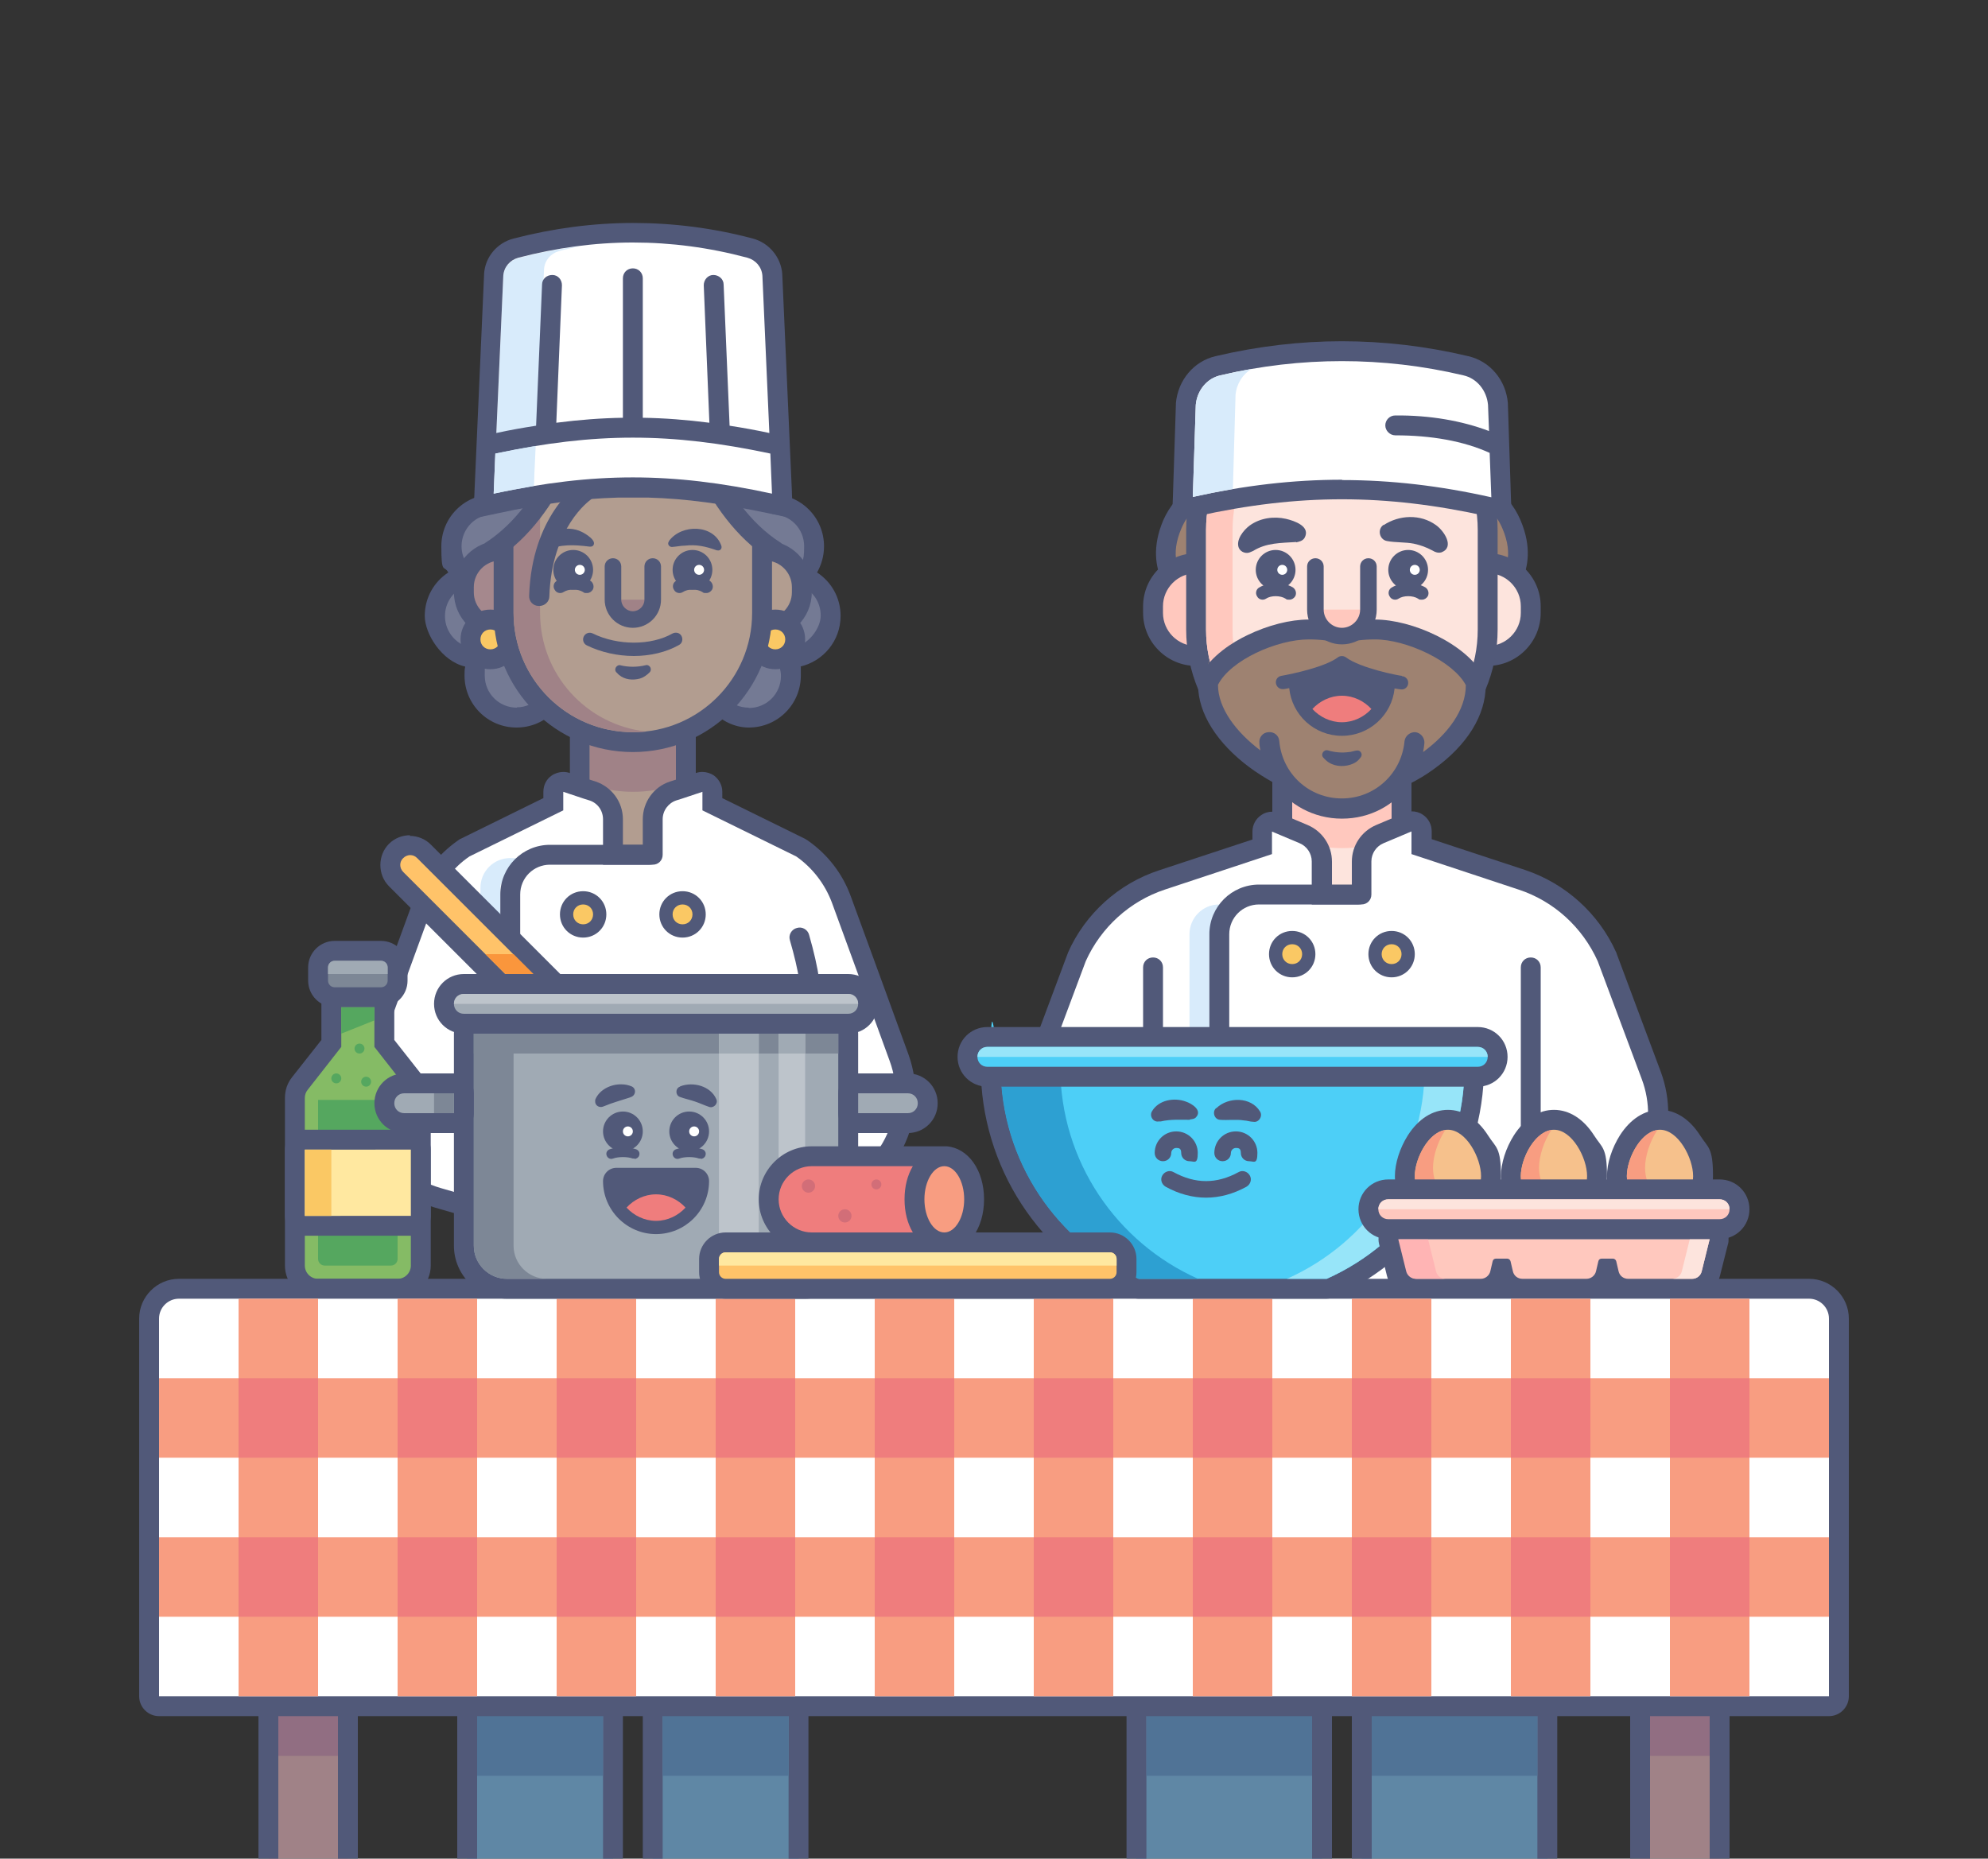 <svg xmlns="http://www.w3.org/2000/svg" viewBox="0 0 600 561"><rect x="0" y="0" width="600" height="561" fill="#333333" stroke="none"/><defs><style>.cls-2{fill:#a0aab4}.cls-4{fill:#f89d81}.cls-5{fill:#b29d90}.cls-6{fill:#f6c18c}.cls-8{fill:#5f87a5}.cls-9{fill:#507396}.cls-10{fill:#d8ebfb}.cls-11{fill:#bdc4cb}.cls-12{fill:#a08287}.cls-14{fill:#747a94}.cls-15{fill:#4dcff7}.cls-16{fill:#fff}.cls-17{fill:#515979}.cls-19{fill:#ffe8a0}.cls-20{fill:#55a75f}.cls-21{fill:#d26e78}.cls-22{fill:#ffc8be}.cls-23{fill:#ef7d7d}.cls-24{fill:#916e82}.cls-25{fill:#fac864}.cls-26{fill:#fde4dd}.cls-27{fill:#ffc369}.cls-28{fill:#97e5f9}.cls-30{fill:#9e8271}.cls-31{fill:#7d8796}</style></defs><g id="Layer_1"><g id="Layer_1-2" data-name="Layer_1"><path d="M156 191.2h-.5c.8-1.6 1.2-3.4 1.2-5.3 0-3.5-1.4-6.7-3.7-9 5.1-1.7 8.7-6.4 8.7-12s-5.7-12.7-12.7-12.7-12.7 5.7-12.7 12.7 1.4 6.7 3.7 9c-5.1 1.7-8.7 6.4-8.7 12s5.7 12.7 12.7 12.7h.5c-.8 1.6-1.2 3.4-1.2 5.3 0 7 5.7 12.7 12.7 12.7s12.7-5.7 12.7-12.7-5.7-12.7-12.7-12.7" class="cls-14"/><path d="M159.4 188.6c.2-.9.2-1.8.2-2.7 0-2.9-.8-5.5-2.1-7.9 4.3-2.8 7.1-7.6 7.1-13.1 0-8.7-7-15.7-15.7-15.7s-15.7 7-15.7 15.7.8 5.5 2.1 7.9c-4.3 2.8-7.1 7.6-7.1 13.1s5.2 13.7 12.2 15.3c-.2.9-.2 1.8-.2 2.7 0 8.7 7 15.7 15.7 15.7s15.7-7 15.7-15.7-5.2-13.7-12.2-15.3m-20.1-23.7c0-5.4 4.3-9.7 9.7-9.7s9.7 4.3 9.7 9.7-2.1 6.9-5.2 8.6c-1.4.7-2.9 1.1-4.5 1.1-3.3 0-6.2-1.6-7.9-4.1-1.1-1.6-1.8-3.5-1.8-5.6m-5 21c0-3.7 2.1-6.9 5.2-8.6 1.4-.7 2.9-1.1 4.5-1.1 3.3 0 6.2 1.6 7.9 4.1 1.1 1.6 1.8 3.5 1.8 5.6s-.1 1.7-.4 2.6c-1.1 4.1-4.9 7.1-9.3 7.1h-1.2c-4.8-.6-8.5-4.7-8.5-9.6Zm21.7 27.7c-5.4 0-9.7-4.3-9.7-9.7s.1-1.7.4-2.6c1.1-4.1 4.9-7.1 9.3-7.1h1.2c4.8.6 8.5 4.7 8.5 9.6s-4.3 9.7-9.7 9.7Z" class="cls-17"/><path d="M151 189.8c-6.1 0-11-4.9-11-11v-1.6c0-6.1 4.9-11 11-11s3 1.3 3 3v17.6c0 1.7-1.3 3-3 3" style="fill:#a5888d"/><path d="M151 169.2v17.6c-4.4 0-8-3.6-8-8v-1.6c0-4.4 3.6-8 8-8m0-6c-7.7 0-14 6.3-14 14v1.6c0 7.7 6.3 14 14 14s6-2.7 6-6v-17.6c0-1.6-.6-3.1-1.8-4.2s-2.7-1.8-4.2-1.8" class="cls-17"/><circle cx="148" cy="193" r="6" class="cls-25"/><path d="M148 190c1.7 0 3 1.3 3 3s-1.3 3-3 3-3-1.3-3-3 1.3-3 3-3m0-6c-5 0-9 4-9 9s4 9 9 9 9-4 9-9-4-9-9-9" class="cls-17"/><path d="M250.7 185.9c0-5.6-3.7-10.4-8.7-12 2.3-2.3 3.7-5.5 3.7-9 0-7-5.7-12.7-12.7-12.7s-12.7 5.7-12.7 12.7 3.7 10.4 8.7 12c-2.3 2.3-3.7 5.5-3.7 9s.4 3.7 1.2 5.3h-.5c-7 0-12.7 5.7-12.7 12.7s5.7 12.7 12.7 12.7 12.7-5.7 12.7-12.7-.4-3.7-1.2-5.3h.5c7 0 12.7-5.7 12.7-12.7" class="cls-14"/><path d="M253.7 185.9c0-5.5-2.8-10.3-7.1-13.1 1.3-2.3 2.1-5 2.1-7.9 0-8.7-7-15.7-15.7-15.7s-15.7 7-15.7 15.7 2.8 10.3 7.1 13.1c-1.3 2.3-2.1 5-2.1 7.9s0 1.8.2 2.7c-7 1.6-12.2 7.8-12.2 15.3s7 15.7 15.7 15.7 15.7-7 15.7-15.7 0-1.8-.2-2.7c7-1.6 12.2-7.8 12.2-15.3m-30.4-21c0-5.4 4.3-9.7 9.7-9.7s9.7 4.3 9.7 9.7-.7 4-1.8 5.6c-1.8 2.5-4.6 4.1-7.9 4.1s-3.2-.4-4.5-1.1c-3.1-1.6-5.2-4.8-5.2-8.6m2.7 48.7c-5.4 0-9.7-4.3-9.7-9.7s3.7-9 8.5-9.6h1.2c4.5 0 8.2 3 9.3 7.1.2.8.4 1.7.4 2.6 0 5.4-4.3 9.7-9.7 9.7Zm13.2-18.1H238c-4.5 0-8.2-3-9.3-7.1-.2-.8-.4-1.7-.4-2.6 0-2.1.7-4 1.8-5.6 1.8-2.5 4.6-4.1 7.9-4.1s3.2.4 4.5 1.1c3.1 1.6 5.2 4.8 5.2 8.6s-3.7 9-8.5 9.6Z" class="cls-17"/><path d="M231 189.8c-1.7 0-3-1.3-3-3v-17.6c0-1.7 1.3-3 3-3 6.1 0 11 4.9 11 11v1.6c0 6.1-4.9 11-11 11" class="cls-5"/><path d="M231 169.2c4.4 0 8 3.6 8 8v1.6c0 4.4-3.6 8-8 8zm0-6c-3.3 0-6 2.7-6 6v17.6c0 1.6.6 3.1 1.8 4.2s2.7 1.8 4.2 1.8c7.7 0 14-6.3 14-14v-1.6c0-7.7-6.3-14-14-14" class="cls-17"/><circle cx="234" cy="193" r="6" class="cls-25"/><path d="M234 190c1.7 0 3 1.3 3 3s-1.3 3-3 3-3-1.3-3-3 1.3-3 3-3m0-6c-5 0-9 4-9 9s4 9 9 9 9-4 9-9-4-9-9-9" class="cls-17"/><path d="M191 277c-.8 0-1.6-.3-2.2-.9-1.4-1.5-13.8-14.9-13.8-24.1v-45c0-1.7 1.3-3 3-3h26c1.7 0 3 1.3 3 3v45c0 9.2-12.4 22.6-13.8 24.1-.6.6-1.4.9-2.2.9" class="cls-5"/><path d="M204 207v45c0 8.3-13 22-13 22s-13-13.7-13-22v-45zm0-6h-26c-3.3 0-6 2.7-6 6v45c0 4.8 2.5 10.6 7.6 17.6 3.4 4.7 6.9 8.3 7 8.5 1.1 1.2 2.7 1.9 4.4 1.9s3.2-.7 4.4-1.9c.1-.2 3.6-3.8 7-8.5 5.1-7.1 7.6-12.8 7.6-17.6v-45c0-3.3-2.7-6-6-6" class="cls-17"/><path d="M178 207v29.9c4.1 1.3 8.5 2.1 13 2.1s8.9-.7 13-2.1V207z" class="cls-12"/><path d="M210.1 134h-38.2s-9.6 21.1-19.9 29.5V185c0 21.5 17.5 39 39 39s39-17.5 39-39v-21.5c-10.3-8.4-19.9-29.5-19.9-29.5" class="cls-5"/><path d="M191 378.4c-.3 0-.6 0-.8-.1l-58-16.8c-8.7-2.5-15.8-8.4-19.9-16.5s-4.7-17.3-1.5-25.8l17.4-47.7c2.3-6.3 6.4-11.6 11.9-15.5.1 0 .3-.2.4-.2l26.6-13.1V239c0-1 .5-1.9 1.2-2.4q.75-.6 1.8-.6c1.05 0 .6 0 .9.2l7.9 2.6c3.7 1.2 6.2 4.7 6.2 8.5V258h12v-10.7c0-3.9 2.5-7.3 6.2-8.5l7.9-2.6c.3-.1.6-.2.9-.2q.9 0 1.8.6c.8.6 1.2 1.5 1.2 2.4v3.7l26.6 13.1c.1 0 .3.1.4.2 5.5 3.8 9.6 9.2 11.9 15.5l17.4 47.7c3.1 8.5 2.6 17.7-1.5 25.8s-11.2 14-19.9 16.5l-58 16.8c-.3 0-.6.1-.8.1Z" class="cls-16"/><path d="M212 239v5.6l28.3 13.9c5 3.5 8.7 8.4 10.8 14l9.9 27.1 7.5 20.6c5.9 16-3.1 33.7-19.5 38.4l-58 16.8-58-16.8c-16.4-4.7-25.3-22.4-19.5-38.4l7.5-20.6 9.9-27.1c2.1-5.7 5.8-10.6 10.8-14l28.3-13.9V239l6.3 2.1 1.6.5c2.5.8 4.1 3.1 4.1 5.7V261h15c1.7 0 3-1.3 3-3v-10.7c0-2.6 1.7-4.9 4.1-5.7l1.6-.5zm0-6c-.6 0-1.3.1-1.9.3l-6.3 2.1-1.6.5c-4.9 1.6-8.2 6.2-8.2 11.4v7.7h-6v-7.7c0-5.2-3.3-9.7-8.2-11.4l-1.6-.5-6.3-2.1c-.6-.2-1.3-.3-1.9-.3-1.2 0-2.5.4-3.5 1.1-1.6 1.1-2.5 2.9-2.5 4.9v1.9l-25 12.3c-.3.1-.5.3-.8.5-6 4.2-10.5 10-13 16.9l-9.9 27.1-7.5 20.6c-3.4 9.2-2.7 19.5 1.7 28.2s12.4 15.3 21.8 18l58 16.8c.5.2 1.1.2 1.7.2s1.1 0 1.7-.2l58-16.8c9.4-2.7 17.3-9.3 21.8-18 4.4-8.7 5-19 1.7-28.2l-7.5-20.6-9.9-27.1c-2.5-6.9-7-12.7-13-16.9-.3-.2-.5-.3-.8-.5l-25-12.3V239c0-1.9-.9-3.7-2.5-4.9-1-.7-2.3-1.1-3.5-1.1M227 185c0 19.9-16.1 36-36 36s-36-16.1-36-36v-24.2c-1.8 1.8-3.8 3.4-6 4.9V185c0 23.2 18.8 42 42 42s42-18.8 42-42v-19.3c-2.2-1.5-4.2-3.1-6-4.9z" class="cls-17"/><path d="M163 185v-28c0-18.5 14-33.8 32-35.8-1.3-.1-2.6-.2-4-.2-19.9 0-36 16.1-36 36v28c0 19.9 16.1 36 36 36 1.4 0 2.7 0 4-.2-18-2-32-17.2-32-35.8" class="cls-12"/><path d="m234 166.4 2.6-3.3c-4.3-13.1-14-23.7-26.5-29.1 3.7 9.7 11.1 24.3 23.9 32.4M171.9 134c-12.5 5.4-22.2 16-26.5 29.1l2.6 3.3c12.8-8.1 20.2-22.8 23.9-32.4" class="cls-14"/><path d="M148 166.4c20.2-12.8 27-41.9 27-41.9" class="cls-14"/><path d="M148 169.4c-1 0-2-.5-2.5-1.4-.9-1.4-.5-3.3.9-4.1 18.9-12 25.6-39.8 25.7-40.1.4-1.6 2-2.6 3.6-2.2s2.6 2 2.2 3.6c-.3 1.2-7.3 30.4-28.3 43.8-.5.3-1.1.5-1.6.5Z" class="cls-17"/><path d="M191 187c3.3 0 6-2.7 6-6h-12c0 3.3 2.7 6 6 6" class="cls-12"/><path d="M191 189.5c-4.7 0-8.5-3.8-8.5-8.5v-10c0-1.4 1.1-2.5 2.5-2.5s2.5 1.1 2.5 2.5v10c0 1.9 1.6 3.5 3.5 3.5s3.5-1.6 3.5-3.5v-10c0-1.4 1.1-2.5 2.5-2.5s2.5 1.1 2.5 2.5v10c0 4.7-3.8 8.5-8.5 8.5M191.3 198c-4.9 0-9.9-1.1-14.2-3.2-1-.5-1.4-1.7-.9-2.7s1.7-1.4 2.7-.9c7.5 3.7 17.6 3.7 24.1 0 1-.5 2.2-.2 2.7.8s.2 2.2-.8 2.7c-3.9 2.2-8.7 3.3-13.6 3.3M187.2 200.8c2.5.6 5.1.6 7.6 0 1.3-.4 2.2 1.3 1.2 2.2-.8.8-1.8 1.5-2.8 1.8-2.2.6-4.6.4-6.4-1.1l-.7-.7c-1-.9 0-2.5 1.2-2.2ZM201.9 163.3c3.8-5.2 13.5-5.1 15.8 1.4.2.6 0 1.2-.6 1.4-.3.1-.6 0-.8 0-3.4-1.2-6.1-1.8-9.6-1.4-1.2 0-2.5.3-3.9.4-.9 0-1.5-1-.9-1.7ZM178 165c-4.8-.6-8.7-.8-13.3 1.1-.9.4-1.8-.5-1.5-1.4 1.7-4.8 8-6.3 12.3-4.2 1.1.5 5 2.8 3.4 4.3-.3.2-.6.2-.9.2" class="cls-17"/><circle cx="209" cy="172" r="6" class="cls-17"/><circle cx="211" cy="172" r="1.5" class="cls-16"/><circle cx="173" cy="172" r="6" class="cls-17"/><path d="M177 179c-.4 0-.7 0-1-.3-1.6-1-4.4-1-5.9 0-.9.6-2.2.3-2.7-.7-.6-.9-.3-2.2.7-2.7 2.8-1.7 7.2-1.7 10.1 0 .9.6 1.2 1.8.7 2.7-.4.6-1 1-1.7 1ZM213 179c-.4 0-.7 0-1-.3-1.6-1-4.4-1-5.9 0-.9.6-2.2.3-2.7-.7-.6-.9-.3-2.2.7-2.7 2.8-1.7 7.2-1.7 10.1 0 .9.6 1.2 1.8.7 2.7-.4.6-1 1-1.7 1Z" class="cls-17"/><circle cx="175" cy="172" r="1.5" class="cls-16"/><path d="M240.4 322H216c-1.7 0-3-1.3-3-3s1.3-3 3-3h22.6c3.5-6.2 5.3-13.3-.2-32.2-.5-1.6.5-3.3 2.1-3.7 1.6-.5 3.3.5 3.7 2.1 5.9 20.6 4.1 29.4-1.3 38.4-.5.9-1.5 1.4-2.6 1.4ZM162.7 182.9h-.1c-1.7 0-3-1.4-2.9-3.1.8-24.1 14.6-33.6 15.2-34 1.4-.9 3.2-.6 4.2.8.9 1.4.6 3.2-.8 4.2-.5.4-11.8 8.4-12.5 29.2 0 1.6-1.4 2.9-3 2.9Z" class="cls-17"/><path d="M234 166.4c-20.2-12.8-27-41.9-27-41.9" class="cls-14"/><path d="M234 169.4c-.6 0-1.1-.2-1.6-.5-21-13.4-28-42.5-28.3-43.8-.4-1.6.6-3.2 2.2-3.6s3.2.6 3.6 2.2c0 .3 6.8 28.1 25.7 40.1 1.4.9 1.8 2.7.9 4.1-.6.9-1.5 1.4-2.5 1.4Z" class="cls-17"/><path d="M232.4 151.9c-15.5-3.3-28.6-4.8-41.4-4.8s-25.9 1.5-41.4 4.8l-3.8.8 3.1-69.7c.3-3.9 3-7.2 6.7-8.1 11.7-3.1 23.6-4.7 35.3-4.7s23.6 1.6 35.3 4.7c3.7 1 6.4 4.2 6.7 8l3.1 69.8-3.8-.8Z" class="cls-16"/><path d="M168.7 75.8c2.1-.6 4.2-1 6.3-1.5-6.2.8-12.4 1.9-18.6 3.6-2.5.7-4.3 2.8-4.5 5.4l-2.9 65.8c4.2-.9 8.2-1.6 12.1-2.3l3.1-65.6c.2-2.6 2-4.7 4.5-5.4M148 326c-1.7 0-3-1.3-3-3v-55c0-5 4-9 9-9s3 1.3 3 3-1.3 3-3 3-3 1.3-3 3v55c0 1.7-1.3 3-3 3" class="cls-10"/><path d="M154 322c-1.7 0-3-1.3-3-3v-49c0-8.3 6.7-15 15-15h30c1.7 0 3 1.3 3 3s-1.3 3-3 3h-30c-5 0-9 4-9 9v49c0 1.7-1.3 3-3 3" class="cls-17"/><circle cx="206" cy="276" r="5" class="cls-25"/><path d="M206 273c1.7 0 3 1.3 3 3s-1.3 3-3 3-3-1.3-3-3 1.3-3 3-3m0-4c-3.9 0-7 3.1-7 7s3.1 7 7 7 7-3.1 7-7-3.1-7-7-7" class="cls-17"/><circle cx="176" cy="276" r="5" class="cls-25"/><path d="M176 273c1.7 0 3 1.3 3 3s-1.3 3-3 3-3-1.3-3-3 1.3-3 3-3m0-4c-3.9 0-7 3.1-7 7s3.1 7 7 7 7-3.1 7-7-3.1-7-7-7" class="cls-17"/><circle cx="206" cy="306" r="5" class="cls-25"/><path d="M206 303c1.7 0 3 1.3 3 3s-1.3 3-3 3-3-1.3-3-3 1.3-3 3-3m0-4c-3.9 0-7 3.1-7 7s3.1 7 7 7 7-3.1 7-7-3.1-7-7-7" class="cls-17"/><circle cx="176" cy="306" r="5" class="cls-25"/><path d="M176 303c1.7 0 3 1.3 3 3s-1.3 3-3 3-3-1.3-3-3 1.3-3 3-3m0-4c-3.9 0-7 3.1-7 7s3.1 7 7 7 7-3.1 7-7-3.1-7-7-7M239.3 156.5l-.3-7.8v-.3l-2.9-65.5v-.2c-.4-5.1-4-9.4-8.9-10.7-12-3.2-24.1-4.7-36.1-4.7S167 68.9 155 72c-5 1.3-8.6 5.6-8.9 10.7v.2l-2.9 65.6v.2l-.4 7.8 7.6-1.6c13.4-2.9 24.9-4.4 36-4.7h9.4c11.1.3 22.7 1.9 36 4.7l7.6 1.6Zm-82.9-78.7c11.5-3 23-4.6 34.6-4.6s23 1.5 34.6 4.6c2.5.7 4.3 2.8 4.5 5.4l2.1 47.5c-4.2-.9-8.1-1.6-12-2.2l-1.8-42.6c0-1.7-1.5-2.9-3.1-2.9-1.7 0-2.9 1.5-2.9 3.1l1.7 41.5c-7-.9-13.6-1.4-20.1-1.5V84c0-1.7-1.3-3-3-3s-3 1.3-3 3v42.1c-6.5.1-13.1.6-20.1 1.5l1.7-41.5c0-1.7-1.2-3.1-2.9-3.1s-3.1 1.2-3.1 2.9l-1.8 42.6c-3.9.6-7.9 1.3-12 2.2l2.1-47.5c.2-2.6 2-4.7 4.5-5.4m34.6 66.3c-13.3 0-26.7 1.6-42 4.9l.5-12.1c15.1-3.2 28.3-4.8 41.5-4.8s26.4 1.6 41.5 4.8l.5 12.1c-15.3-3.3-28.7-4.9-42-4.9" class="cls-17"/><path d="M149.5 136.9 149 149c4.2-.9 8.2-1.6 12.1-2.3l.3-12c-3.8.6-7.8 1.4-11.8 2.2Z" class="cls-10"/><rect width="44" height="78" x="141" y="509" class="cls-8" rx="3" ry="3"/><path d="M182 512v72h-38v-72zm0-6h-38c-3.3 0-6 2.7-6 6v72c0 3.3 2.7 6 6 6h38c3.3 0 6-2.7 6-6v-72c0-3.3-2.7-6-6-6" class="cls-17"/><rect width="44" height="78" x="197" y="509" class="cls-8" rx="3" ry="3"/><path d="M238 512v72h-38v-72zm0-6h-38c-3.3 0-6 2.7-6 6v72c0 3.3 2.7 6 6 6h38c3.3 0 6-2.7 6-6v-72c0-3.3-2.7-6-6-6" class="cls-17"/><path d="M144 512h38v24h-38zM200 512h38v24h-38z" class="cls-9"/><path d="M0 0h600v600H0z" style="fill:none"/><rect width="56" height="78" x="343" y="509" class="cls-8" rx="3" ry="3"/><path d="M396 512v72h-50v-72zm0-6h-50c-3.3 0-6 2.7-6 6v72c0 3.3 2.7 6 6 6h50c3.3 0 6-2.7 6-6v-72c0-3.3-2.7-6-6-6" class="cls-17"/><rect width="56" height="78" x="411" y="509" class="cls-8" rx="3" ry="3"/><path d="M464 512v72h-50v-72zm0-6h-50c-3.3 0-6 2.7-6 6v72c0 3.3 2.7 6 6 6h50c3.3 0 6-2.7 6-6v-72c0-3.3-2.7-6-6-6" class="cls-17"/><path d="M346 512h50v24h-50zM414 512h50v24h-50z" class="cls-9"/><path d="M443.9 183.7h-.5l-12.3-2.2c-1.5-.3-2.5-1.5-2.5-3l.7-28.6c0-1.3 1-2.5 2.3-2.8.2 0 2.5-.6 5.7-.6 8.9 0 15.6 4.2 18.9 11.8 2.5 5.8 2.7 11 .6 15.5-3.4 7.3-11.6 9.7-12 9.9-.3 0-.6.1-.8.1Z" class="cls-30"/><path d="M437.2 149.4c5 0 12.5 1.5 16.2 10 7.1 16.4-9.5 21.3-9.5 21.3l-12.3-2.2.7-28.6s2-.5 4.9-.5m0-6c-3.5 0-6.1.6-6.4.7-2.6.7-4.5 3-4.5 5.7l-.7 28.6c0 3 2 5.5 5 6.1l12.3 2.2h1c.6 0 1.1 0 1.7-.2 1-.3 9.9-3.1 13.8-11.5 1.7-3.7 3-9.8-.5-18-3.7-8.7-11.6-13.6-21.7-13.6" class="cls-17"/><path d="M366.1 183.7c-.3 0-.6 0-.8-.1-.3-.1-8.5-2.6-12-9.9-2.1-4.5-1.9-9.7.6-15.5 3.3-7.6 10-11.8 18.9-11.8s5.4.5 5.7.6c1.3.3 2.2 1.5 2.3 2.8l.7 28.6c0 1.5-1 2.8-2.5 3l-12.3 2.2h-.5Z" class="cls-30"/><path d="M372.8 149.4c2.9 0 4.9.5 4.9.5l.7 28.6-12.3 2.2s-16.6-4.9-9.5-21.3c3.7-8.5 11.2-10 16.2-10m0-6c-10 0-17.9 5-21.7 13.6-3.5 8.2-2.2 14.3-.5 18 3.9 8.3 12.8 11.2 13.8 11.5.5.2 1.1.2 1.7.2h1l12.3-2.2c2.9-.5 5-3.1 5-6.1l-.7-28.6c0-2.7-1.9-5-4.5-5.7-.3 0-2.9-.7-6.4-.7" class="cls-17"/><path d="M405 287c-9.9 0-18-8.1-18-18v-35c0-1.7 1.3-3 3-3h30c1.7 0 3 1.3 3 3v35c0 9.9-8.1 18-18 18" class="cls-26"/><path d="M420 234v35c0 8.3-6.7 15-15 15s-15-6.7-15-15v-35zm0-6h-30c-3.3 0-6 2.7-6 6v35c0 11.6 9.4 21 21 21s21-9.4 21-21v-35c0-3.3-2.7-6-6-6" class="cls-17"/><path d="M390 228v25.2c4.6 1.8 9.7 2.8 15 2.8s10.4-1 15-2.8V228z" class="cls-22"/><path d="M449 198c-1.7 0-3-1.3-3-3v-22c0-1.7 1.3-3 3-3 7.2 0 13 5.8 13 13v2c0 7.2-5.8 13-13 13" class="cls-26"/><path d="M449 173c5.5 0 10 4.5 10 10v2c0 5.5-4.5 10-10 10zm0-6c-3.3 0-6 2.7-6 6v22c0 3.3 2.7 6 6 6 8.8 0 16-7.2 16-16v-2c0-8.8-7.2-16-16-16" class="cls-17"/><path d="M361 198c-7.2 0-13-5.8-13-13v-2c0-7.2 5.8-13 13-13s3 1.3 3 3v22c0 1.7-1.3 3-3 3" class="cls-22"/><path d="M361 173v22c-5.5 0-10-4.5-10-10v-2c0-5.5 4.5-10 10-10m0-6c-8.8 0-16 7.2-16 16v2c0 8.8 7.2 16 16 16s6-2.7 6-6v-22c0-3.3-2.7-6-6-6" class="cls-17"/><path d="M405 234c-24.3 0-44-19.7-44-44v-30c0-24.3 19.7-44 44-44s44 19.7 44 44v30c0 24.3-19.7 44-44 44" class="cls-26"/><path d="M405 119c22.6 0 41 18.4 41 41v30c0 22.6-18.4 41-41 41s-41-18.4-41-41v-30c0-22.6 18.4-41 41-41m0-6c-25.9 0-47 21.1-47 47v30c0 25.9 21.1 47 47 47s47-21.1 47-47v-30c0-25.9-21.1-47-47-47" class="cls-17"/><path d="M372 190v-30c0-21.3 16.2-38.8 37-40.8-1.3-.1-2.6-.2-4-.2-22.6 0-41 18.4-41 41v30c0 22.6 18.4 41 41 41s2.7 0 4-.2c-20.8-2-37-19.5-37-40.8" class="cls-22"/><path d="M417.6 158.5c4.7-3.1 11.1-3.4 15.8 0 2.4 1.7 5.7 6.6 1.7 8.2-1 .3-1.9 0-2.7-.5-2.1-1.1-3.5-1.6-5.7-2.1-2.5-.5-5.5-.3-8.1-.8-2.3-.4-3-3.6-1-4.9ZM391.2 163.6c-4.6.3-9 .2-13 2.7l-.7.3c-1.3.7-3 .1-3.6-1.2-1-2.4 1.4-5.4 3.3-6.8 3.2-2.3 7.3-2.8 10.9-2 2.6.6 7.6 2.3 5.6 5.8-.6.9-1.6 1.1-2.5 1.3Z" class="cls-17"/><circle cx="425" cy="172" r="6" class="cls-17"/><circle cx="427" cy="172" r="1.5" class="cls-16"/><path d="M429 181c-.4 0-.7 0-1-.3-1.6-1-4.4-1-5.9 0-.9.6-2.2.3-2.7-.7-.6-.9-.3-2.2.7-2.7 2.8-1.7 7.2-1.7 10.1 0 .9.6 1.2 1.8.7 2.7-.4.6-1 1-1.7 1Z" class="cls-17"/><circle cx="385" cy="172" r="6" class="cls-17"/><path d="M389 181c-.4 0-.7 0-1-.3-1.6-1-4.4-1-5.9 0-.9.6-2.2.3-2.7-.7-.6-.9-.3-2.2.7-2.7 2.8-1.7 7.2-1.7 10.1 0 .9.6 1.2 1.8.7 2.7-.4.6-1 1-1.7 1Z" class="cls-17"/><circle cx="387" cy="172" r="1.5" class="cls-16"/><path d="M405 239c-16.9 0-40.4-16.3-40.4-32.3s.1-.9.3-1.4c4.4-8.7 19.8-15.4 30.1-15.4s6.7.4 10 1.1c3.3-.8 6.6-1.1 10-1.1 9.9 0 25.5 6.9 30 15.4.2.4.4.9.4 1.4 0 7.9-5.2 16.2-14.3 22.8-8.1 5.8-18.1 9.4-26.1 9.4Z" class="cls-30"/><path d="M426.9 224c-1 11.2-10.4 20-21.9 20s-20.9-8.8-21.9-20" class="cls-30"/><path d="M447.7 204c-5.2-9.7-21.5-17-32.7-17s-6.7.4-10 1.1c-3.3-.7-6.6-1.1-10-1.1-5.6 0-12.3 1.7-18.5 4.7-4 1.9-11.1 6.1-14.3 12.4-.4.8-.6 1.8-.6 2.7 0 8.5 5.7 17.5 15.5 24.8 2.3 1.7 4.7 3.2 7.2 4.6 4.5 6.6 12.1 10.9 20.7 10.9s15.9-4.1 20.4-10.5c2.6-1.3 5.1-2.8 7.4-4.5 10-7.2 15.6-16.2 15.6-25.2s-.2-1.9-.7-2.8Zm-18.2 23c.2-.9.3-1.8.4-2.7.1-1.6-1.1-3.1-2.7-3.3-1.6-.1-3.1 1.1-3.3 2.7-.9 9.8-9 17.3-18.9 17.3s-18-7.4-18.9-17.3c-.1-1.7-1.6-2.9-3.3-2.7-1.7.1-2.9 1.6-2.7 3.3 0 .8.2 1.5.3 2.2-7.3-5.5-12.8-12.7-12.8-19.8 3.8-7.5 17.9-13.7 27.4-13.7 3.5 0 6.8.4 10 1.2 3.2-.8 6.5-1.2 10-1.2 9.5 0 23.6 6.6 27.4 13.8 0 7.6-5.5 14.8-12.9 20.2" class="cls-17"/><path d="M400.8 226.5c2 .6 4.2.8 6.3.5 1.3 0 3.1-1.3 3.8.4.3.9-.5 1.5-1 2.1-.7.7-1.5 1-2.3 1.3-2.5.8-5.4.5-7.4-1.3l-.7-.7c-1.1-1 0-2.7 1.3-2.3M423.1 204c-1.1-.1-12.5-2.3-16.9-5.6-.7-.5-1.7-.5-2.4 0-3.8 2.9-13.7 5-17.1 5.6-1.1.2-1.8 1.2-1.6 2.3.2 1 1 1.7 2 1.7h.3c.1 0 .8-.1 1.7-.3.8 8.1 7.6 14.4 15.9 14.4s15.1-6.3 15.9-14.3c1.1.2 1.9.3 2.2.3 1.1 0 2-1 1.9-2.1 0-1-.9-1.9-1.9-1.9Z" class="cls-17"/><path d="M357.9 122c.5-5.7 4.4-10.4 9.7-11.6 12.4-2.9 25-4.4 37.4-4.4s25 1.5 37.4 4.4c5.3 1.2 9.2 5.9 9.7 11.6 0 .1 1.1 31.8 1.1 31.8l-3.8-.8c-15.6-3.5-30.1-5.2-44.4-5.2s-28.8 1.7-44.3 5.2l-3.8.8L358 122Z" class="cls-16"/><path d="m456 149.8-.9-27.8v-.3c-.6-7-5.4-12.7-12-14.2-12.6-3-25.4-4.5-38.1-4.5-12.6 0-25.4 1.5-38.1 4.5-6.6 1.5-11.4 7.3-12 14.2v.3l-.9 27.8-.3 7.7 7.6-1.7c15.3-3.4 29.6-5.1 43.7-5.1s28.4 1.7 43.7 5.1l7.6 1.7zm-51-5c-14.7 0-29.4 1.7-45 5.2l.9-27.8c.4-4.4 3.4-8 7.4-8.9 12.2-2.9 24.5-4.3 36.7-4.3s24.5 1.4 36.7 4.3c4 .9 7 4.5 7.4 8.9l.3 7.9c-8.2-3.1-17.9-4.8-28.3-4.7-1.7 0-3 1.4-3 3s1.4 3 3 3c10.8 0 20.6 1.7 28.5 5.3l.5 13.4c-15.6-3.5-30.3-5.2-45-5.2Z" class="cls-17"/><path d="M377.7 111.4c-3.1.5-6.3 1.2-9.4 1.9-4 .9-7 4.5-7.4 8.9L360 150c4.1-.9 8.1-1.7 12.1-2.4l.8-28.4c.3-3.4 2.2-6.3 4.9-7.9Z" class="cls-10"/><path d="M329 434c-.6 0-1.2-.2-1.7-.5-.8-.6-1.3-1.5-1.3-2.5v-66.1c-13.8-8-20.1-24.9-14.3-40.2l13.3-35.6v-.2c4.9-11 14.3-19.5 25.7-23.2l30.2-10v-4.6c0-1 .5-1.9 1.3-2.5.5-.3 1.1-.5 1.7-.5s.8 0 1.2.2l8.3 3.5c3.4 1.4 5.5 4.7 5.5 8.3v10h12v-10c0-3.6 2.2-6.9 5.5-8.3l8.3-3.5c.4-.2.8-.2 1.2-.2.6 0 1.2.2 1.7.5.8.6 1.3 1.5 1.3 2.5v4.6l30.2 10c11.4 3.8 20.8 12.3 25.7 23.2v.2l13.3 35.6c5.9 15.8-1 33.4-16 41l-45.8 27.9c-.2 0-.3.2-.5.2l-106 40c-.3.1-.7.2-1.1.2Z" class="cls-16"/><path d="M426 251v6.8l32.3 10.7c10.7 3.5 19.3 11.4 23.9 21.6l13.3 35.6c5.4 14.4-1 30.5-14.7 37.3l-45.9 27.9-106 40V363c-13.6-6.9-19.9-23-14.5-37.3l13.3-35.6c4.6-10.2 13.3-18.1 23.9-21.6l32.3-10.7V251l8.3 3.5c2.2.9 3.7 3.1 3.7 5.5v13h15c1.7 0 3-1.3 3-3v-10c0-2.4 1.5-4.6 3.7-5.5l8.3-3.5m.1-6c-.8 0-1.6.2-2.3.5l-8.3 3.5c-4.5 1.9-7.4 6.2-7.4 11.1v7h-6v-7c0-4.9-2.9-9.2-7.4-11.1l-8.3-3.5c-.7-.3-1.5-.5-2.3-.5-1.2 0-2.3.3-3.3 1-1.7 1.1-2.7 3-2.7 5v2.4l-28.2 9.3c-12.2 4-22.3 13.1-27.5 24.9 0 .1 0 .2-.1.3l-13.3 35.6c-6 16.1.1 33.9 14.3 42.9v64.4c-.1 2 .8 3.8 2.4 4.9 1 .7 2.2 1.1 3.4 1.1s1.4-.1 2.1-.4l106-40c.3-.1.7-.3 1-.5l45.7-27.8c16.4-8.3 23.8-27.5 17.4-44.7l-13.3-35.6c0-.1 0-.2-.1-.3-5.3-11.8-15.3-20.8-27.5-24.9l-28.2-9.3v-2.4c0-2-1-3.9-2.7-5-1-.7-2.2-1-3.3-1Z" class="cls-17"/><path d="M362 340c-1.7 0-3-1.3-3-3v-55c0-5 4-9 9-9s3 1.3 3 3-1.3 3-3 3-3 1.3-3 3v55c0 1.7-1.3 3-3 3" class="cls-10"/><circle cx="420" cy="288" r="5" class="cls-25"/><path d="M420 285c1.7 0 3 1.3 3 3s-1.3 3-3 3-3-1.3-3-3 1.3-3 3-3m0-4c-3.9 0-7 3.1-7 7s3.1 7 7 7 7-3.1 7-7-3.1-7-7-7" class="cls-17"/><circle cx="390" cy="288" r="5" class="cls-25"/><path d="M390 285c1.7 0 3 1.3 3 3s-1.3 3-3 3-3-1.3-3-3 1.3-3 3-3m0-4c-3.9 0-7 3.1-7 7s3.1 7 7 7 7-3.1 7-7-3.1-7-7-7" class="cls-17"/><circle cx="420" cy="318" r="5" class="cls-25"/><path d="M420 315c1.7 0 3 1.3 3 3s-1.3 3-3 3-3-1.3-3-3 1.3-3 3-3m0-4c-3.9 0-7 3.1-7 7s3.1 7 7 7 7-3.1 7-7-3.1-7-7-7" class="cls-17"/><circle cx="390" cy="318" r="5" class="cls-25"/><path d="M390 315c1.7 0 3 1.3 3 3s-1.3 3-3 3-3-1.3-3-3 1.3-3 3-3m0-4c-3.9 0-7 3.1-7 7s3.1 7 7 7 7-3.1 7-7-3.1-7-7-7" class="cls-17"/><path d="M368 334c-1.7 0-3-1.3-3-3v-49c0-8.3 6.7-15 15-15h30c1.7 0 3 1.3 3 3s-1.3 3-3 3h-30c-5 0-9 4-9 9v49c0 1.7-1.3 3-3 3M462 365c-1.7 0-3-1.3-3-3v-70c0-1.7 1.3-3 3-3s3 1.3 3 3v70c0 1.7-1.3 3-3 3M348 365c-1.7 0-3-1.3-3-3v-70c0-1.7 1.3-3 3-3s3 1.3 3 3v70c0 1.7-1.3 3-3 3" class="cls-17"/><path d="M96 389c-3.9 0-7-3.1-7-7v-50.6c0-1.6.5-3.1 1.5-4.3L100 315v-17c0-1.7 1.3-3 3-3h10c1.7 0 3 1.3 3 3v17l9.5 12.1c1 1.2 1.5 2.8 1.5 4.3V382c0 3.9-3.1 7-7 7z" style="fill:#85bb65"/><path d="M113 298v18l10.1 12.9c.6.7.9 1.6.9 2.5V382c0 2.2-1.8 4-4 4H96c-2.2 0-4-1.8-4-4v-50.6c0-.9.3-1.8.9-2.5L103 316v-18zm0-6h-10c-3.3 0-6 2.7-6 6v15.9l-8.9 11.3c-1.4 1.8-2.1 3.9-2.1 6.2V382c0 5.5 4.5 10 10 10h24c5.5 0 10-4.5 10-10v-50.6c0-2.2-.8-4.4-2.1-6.2l-8.9-11.3V298c0-3.3-2.7-6-6-6" class="cls-17"/><path d="M120 332H96v48c0 1.1.9 2 2 2h20c1.1 0 2-.9 2-2z" class="cls-20"/><rect width="38" height="26" x="89" y="344" class="cls-19" rx="3" ry="3"/><path d="M124 347v20H92v-20zm0-6H92c-3.3 0-6 2.7-6 6v20c0 3.3 2.7 6 6 6h32c3.3 0 6-2.7 6-6v-20c0-3.3-2.7-6-6-6" class="cls-17"/><path d="M92 347h8v20h-8z" class="cls-25"/><path d="M113 304h-10v8l10-4z" class="cls-20"/><rect width="24" height="14" x="96" y="287" class="cls-31" rx="5" ry="5"/><path d="M115 290c1.1 0 2 .9 2 2v4c0 1.1-.9 2-2 2h-14c-1.1 0-2-.9-2-2v-4c0-1.1.9-2 2-2zm0-6h-14c-4.4 0-8 3.6-8 8v4c0 4.4 3.6 8 8 8h14c4.4 0 8-3.6 8-8v-4c0-4.4-3.6-8-8-8" class="cls-17"/><path d="M115 290h-14c-1.1 0-2 .9-2 2v2h18v-2c0-1.1-.9-2-2-2" class="cls-2"/><circle cx="101.5" cy="325.5" r="1.5" class="cls-20"/><circle cx="110.5" cy="326.5" r="1.5" class="cls-20"/><circle cx="108.5" cy="316.5" r="1.5" class="cls-20"/><path d="M170.5 315c-.8 0-1.6-.3-2.1-.9l-48.8-48.8c-1.1-1.1-1.8-2.6-1.8-4.2s.6-3.1 1.8-4.2c1.1-1.1 2.6-1.8 4.2-1.8s3.1.6 4.2 1.8l48.8 48.8c1.2 1.2 1.2 3.1 0 4.2l-4.2 4.2q-.9.9-2.1.9" class="cls-27"/><path d="M123.8 258.1q1.2 0 2.1.9l48.8 48.8-4.2 4.2-48.8-48.8c-1.2-1.2-1.2-3.1 0-4.2.6-.6 1.4-.9 2.1-.9m0-6c-2.4 0-4.7.9-6.4 2.6s-2.6 4-2.6 6.4.9 4.7 2.6 6.4l48.8 48.8c1.1 1.1 2.7 1.8 4.2 1.8s3.1-.6 4.2-1.8l4.2-4.2c1.1-1.1 1.8-2.7 1.8-4.2s-.6-3.1-1.8-4.2L130 254.9c-1.7-1.7-4-2.6-6.4-2.6Z" class="cls-17"/><path d="M155 288h-8.5l6 6h8.5z" style="fill:#fa963c"/><rect width="24" height="156" x="81" y="431" class="cls-12" rx="3" ry="3"/><path d="M102 434v150H84V434zm0-6H84c-3.3 0-6 2.7-6 6v150c0 3.3 2.7 6 6 6h18c3.3 0 6-2.7 6-6V434c0-3.3-2.7-6-6-6" class="cls-17"/><path d="M84 512h18v18H84z" class="cls-24"/><rect width="24" height="156" x="495" y="431" class="cls-12" rx="3" ry="3"/><path d="M516 434v150h-18V434zm0-6h-18c-3.3 0-6 2.7-6 6v150c0 3.3 2.7 6 6 6h18c3.3 0 6-2.7 6-6V434c0-3.3-2.7-6-6-6" class="cls-17"/><path d="M498 512h18v18h-18z" class="cls-24"/><path d="M48 515c-1.7 0-3-1.3-3-3V398c0-5 4-9 9-9h492c5 0 9 4 9 9v114c0 1.7-1.3 3-3 3z" class="cls-16"/><path d="M546 392c3.3 0 6 2.7 6 6v114H48V398c0-3.3 2.7-6 6-6zm0-6H54c-6.6 0-12 5.4-12 12v114c0 3.3 2.7 6 6 6h504c3.3 0 6-2.7 6-6V398c0-6.6-5.4-12-12-12" class="cls-17"/><path d="M72 392h24v120H72zM120 392h24v120h-24zM168 392h24v120h-24zM216 392h24v120h-24zM264 392h24v120h-24zM312 392h24v120h-24zM360 392h24v120h-24zM456 392h24v120h-24zM504 392h24v120h-24z" class="cls-4"/><path d="M48 416h504v24H48z" class="cls-4"/><path d="M504 416h24v24h-24z" class="cls-23"/><path d="M48 464h504v24H48z" class="cls-4"/><path d="M408 392h24v120h-24z" class="cls-4"/><path d="M504 464h24v24h-24zM456 416h24v24h-24zM456 464h24v24h-24zM408 416h24v24h-24zM408 464h24v24h-24zM360 416h24v24h-24zM360 464h24v24h-24zM312 416h24v24h-24zM312 464h24v24h-24zM264 416h24v24h-24zM264 464h24v24h-24zM216 416h24v24h-24zM216 464h24v24h-24zM168 416h24v24h-24zM168 464h24v24h-24zM120 416h24v24h-24zM120 464h24v24h-24zM72 416h24v24H72zM72 464h24v24H72z" class="cls-23"/><path d="M153 389c-7.2 0-13-5.8-13-13v-64c0-1.7 1.3-3 3-3h110c1.7 0 3 1.3 3 3v64c0 7.2-5.8 13-13 13z" class="cls-2"/><path d="M253 312v64c0 5.5-4.5 10-10 10h-90c-5.5 0-10-4.5-10-10v-64zm0-6H143c-3.3 0-6 2.7-6 6v64c0 8.8 7.2 16 16 16h90c8.8 0 16-7.2 16-16v-64c0-3.3-2.7-6-6-6" class="cls-17"/><path d="M143 312h110v6H143z" class="cls-31"/><path d="M155 376v-64h-12v64c0 5.5 4.5 10 10 10h12c-5.5 0-10-4.5-10-10" class="cls-31"/><path d="M122 339c-3.3 0-6-2.7-6-6s2.7-6 6-6h15c1.7 0 3 1.3 3 3v6c0 1.7-1.3 3-3 3z" class="cls-2"/><path d="M137 330v6h-15c-1.7 0-3-1.3-3-3s1.3-3 3-3zm0-6h-15c-5 0-9 4-9 9s4 9 9 9h15c3.3 0 6-2.7 6-6v-6c0-3.3-2.7-6-6-6" class="cls-17"/><path d="M131 330h6v6h-6z" class="cls-31"/><path d="M259 339c-1.7 0-3-1.3-3-3v-6c0-1.7 1.3-3 3-3h15c3.3 0 6 2.7 6 6s-2.7 6-6 6z" class="cls-2"/><path d="M274 330c1.7 0 3 1.3 3 3s-1.3 3-3 3h-15v-6zm0-6h-15c-3.3 0-6 2.7-6 6v6c0 3.3 2.7 6 6 6h15c5 0 9-4 9-9s-4-9-9-9" class="cls-17"/><path d="M217 312h12v74h-12zM235 312h8v74h-8z" class="cls-11"/><path d="M217 312h12v6h-12zM235 312h8v6h-8z" class="cls-2"/><path d="M211.5 349.7h-.5c-1.6-.6-4.4-.6-6 0-.8.3-1.6-.1-1.9-.9s.1-1.6.9-1.9c2.2-.8 5.7-.8 8 0 .8.3 1.2 1.1.9 1.9-.2.6-.8 1-1.4 1Z" class="cls-17"/><circle cx="208" cy="341.5" r="6" class="cls-17"/><circle cx="209.5" cy="341.5" r="1.5" class="cls-16"/><path d="M191.5 349.7h-.5c-1.6-.6-4.4-.6-6 0-.8.3-1.6-.1-1.9-.9s.1-1.6.9-1.9c2.2-.8 5.7-.8 8 0 .8.3 1.2 1.1.9 1.9-.2.6-.8 1-1.4 1Z" class="cls-17"/><circle cx="188" cy="341.5" r="6" class="cls-17"/><circle cx="189.5" cy="341.5" r="1.5" class="cls-16"/><path d="M205.3 327.9c3.9-1.5 9.2-.1 10.9 3.9.6 1.3-.8 2.8-2.2 2.3-1.5-.5-2.7-1.1-4.2-1.6-1.4-.5-3.3-.9-4.6-1.4-1.4-.5-1.4-2.6 0-3.1ZM190.3 331.2c-2.7.9-5.4 1.6-8 2.7-1 .5-2.2.2-2.6-.9-.1-.4-.1-.9 0-1.2 1.3-3 4.8-4.6 7.9-4.5q1.5 0 3 .6c1.6.7 1.3 2.9-.4 3.3ZM210 352.5h-24c-2.2 0-4 1.8-4 4 0 8.8 7.2 16 16 16s15.9-7.1 16-15.8v-.2c0-2.2-1.8-4-4-4" class="cls-17"/><path d="M198 368.5c3.5 0 6.7-1.6 8.9-4-2.2-2.4-5.4-4-8.9-4s-6.7 1.6-8.9 4c2.2 2.4 5.4 4 8.9 4" class="cls-23"/><path d="M140 309c-3.3 0-6-2.7-6-6s2.7-6 6-6h116c3.3 0 6 2.7 6 6s-2.7 6-6 6z" class="cls-2"/><path d="M256 300c1.7 0 3 1.3 3 3s-1.3 3-3 3H140c-1.7 0-3-1.3-3-3s1.3-3 3-3zm0-6H140c-5 0-9 4-9 9s4 9 9 9h116c5 0 9-4 9-9s-4-9-9-9" class="cls-17"/><path d="M256 300H140c-1.7 0-3 1.3-3 3h122c0-1.7-1.3-3-3-3" class="cls-11"/><path d="M343.6 389c-.4 0-.8 0-1.2-.3C316 377 299 350.8 299 322s1.3-3 3-3h140c1.7 0 3 1.3 3 3 0 28.8-17 55-43.4 66.7q-.6.3-1.2.3h-56.7Z" class="cls-15"/><path d="M442 322c0 28.6-17.1 53.1-41.6 64h-56.7c-24.5-10.9-41.6-35.4-41.6-64h140m-.1-6H302c-3.3 0-6 2.7-6 6 0 30 17.7 57.3 45.2 69.5.8.3 1.6.5 2.4.5h56.7c.8 0 1.7-.2 2.4-.5 27.4-12.2 45.1-39.4 45.2-69.3v-.2c0-3.3-2.7-6-6-6Zm0 12" class="cls-17"/><path d="M320 322h-18c0 28.6 17.1 53.1 41.6 64h18c-24.5-10.9-41.6-35.4-41.6-64" style="fill:#2da0d2"/><path d="M430 322c0 28.6-17.1 53.1-41.6 64h12c24.5-10.9 41.6-35.4 41.6-64z" class="cls-28"/><path d="M298 325c-3.3 0-6-2.7-6-6s2.7-6 6-6h148c3.3 0 6 2.7 6 6s-2.7 6-6 6z" class="cls-15"/><path d="M446 316c1.7 0 3 1.3 3 3s-1.3 3-3 3H298c-1.7 0-3-1.3-3-3s1.3-3 3-3zm0-6H298c-5 0-9 4-9 9s4 9 9 9h148c5 0 9-4 9-9s-4-9-9-9" class="cls-17"/><path d="M298 316h148c1.7 0 3 1.3 3 3H295c0-1.7 1.3-3 3-3" class="cls-28"/><path d="M367.1 334.5c3.6-3.5 10.5-3.5 13.2 1 .9 1.4-.4 3.4-2 3.1-1 0-2-.4-2.8-.4-2.4-.4-4.9 0-7.3-.2-1.7-.1-2.4-2.4-1.2-3.5ZM359.1 338c-3 0-5.8-.2-8.8.5h-.6c-1.7.3-2.9-1.7-2-3.1 2-3.4 6.7-4.2 10.2-2.9 1.8.6 5 2.6 3.1 4.7-.5.6-1.3.6-1.9.7ZM359 350.5c-1.4 0-2.5-1.1-2.5-2.5s-.7-1.5-1.5-1.5-1.5.7-1.5 1.5c0 1.4-1.1 2.5-2.5 2.5s-2.5-1.1-2.5-2.5c0-3.6 2.9-6.5 6.5-6.5s6.5 2.9 6.5 6.5-1.1 2.5-2.5 2.5M377 350.5c-1.4 0-2.5-1.1-2.5-2.5s-.7-1.5-1.5-1.5-1.5.7-1.5 1.5c0 1.4-1.1 2.5-2.5 2.5s-2.5-1.1-2.5-2.5c0-3.6 2.9-6.5 6.5-6.5s6.5 2.9 6.5 6.5-1.1 2.5-2.5 2.5M364 361.5c-4.1 0-8.2-1.1-12.2-3.3-1.2-.7-1.7-2.2-1-3.4s2.2-1.7 3.4-1c6.6 3.6 13 3.6 19.6 0 1.2-.7 2.7-.2 3.4 1s.2 2.7-1 3.4c-4 2.2-8.1 3.3-12.2 3.3" class="cls-17"/><path d="M469 368c-7.2 0-13-5.8-13-13s5.5-17 13-17 13 10.2 13 17-5.8 13-13 13" class="cls-6"/><path d="M469 341c5.5 0 10 8.5 10 14s-4.5 10-10 10-10-4.5-10-10 4.5-14 10-14m0-6c-4.6 0-8.9 2.7-12.1 7.7-2.4 3.8-3.9 8.4-3.9 12.3 0 8.8 7.2 16 16 16s16-7.2 16-16-1.5-8.5-3.9-12.3c-3.2-5-7.5-7.7-12.1-7.7" class="cls-17"/><path d="M501 368c-7.2 0-13-5.8-13-13s5.5-17 13-17 13 10.2 13 17-5.8 13-13 13" class="cls-6"/><path d="M501 341c5.5 0 10 8.5 10 14s-4.5 10-10 10-10-4.5-10-10 4.5-14 10-14m0-6c-4.6 0-8.9 2.7-12.1 7.7-2.4 3.8-3.9 8.4-3.9 12.3 0 8.8 7.2 16 16 16s16-7.2 16-16-1.5-8.5-3.9-12.3c-3.2-5-7.5-7.7-12.1-7.7" class="cls-17"/><path d="M437 368c-7.2 0-13-5.8-13-13s5.5-17 13-17 13 10.2 13 17-5.8 13-13 13" class="cls-6"/><path d="M437 341c5.5 0 10 8.5 10 14s-4.5 10-10 10-10-4.5-10-10 4.5-14 10-14m0-6c-4.6 0-8.9 2.7-12.1 7.7-2.4 3.8-3.9 8.4-3.9 12.3 0 8.8 7.2 16 16 16s16-7.2 16-16-1.5-8.5-3.9-12.3c-3.2-5-7.5-7.7-12.1-7.7" class="cls-17"/><path d="M432.5 352.5c0-3.5 1.4-7.9 3.7-11.4-5.2.7-9.2 8.7-9.2 13.9s4.5 10 10 10 2.6-.3 3.8-.7c-4.8-1.7-8.3-6.3-8.3-11.8M464.5 352.5c0-3.5 1.4-7.9 3.7-11.4-5.2.7-9.2 8.7-9.2 13.9s4.5 10 10 10 2.6-.3 3.8-.7c-4.8-1.7-8.3-6.3-8.3-11.8M496.5 352.5c0-3.5 1.4-7.9 3.7-11.4-5.2.7-9.2 8.7-9.2 13.9s4.5 10 10 10 2.6-.3 3.8-.7c-4.8-1.7-8.3-6.3-8.3-11.8" class="cls-4"/><path d="M491.3 389c-2.8 0-5.2-1.9-5.8-4.5l-.4-1.5h-.3l-.4 1.5c-.7 2.7-3.1 4.5-5.8 4.5h-19.3c-2.8 0-5.2-1.9-5.8-4.5l-.4-1.5h-.3l-.4 1.5c-.7 2.7-3.1 4.5-5.8 4.5h-19.3c-2.8 0-5.2-1.9-5.8-4.5l-2.4-9.7c-.2-.9 0-1.8.5-2.6.6-.7 1.4-1.2 2.4-1.2h94c.9 0 1.8.4 2.4 1.2.6.7.8 1.7.5 2.6l-2.4 9.7c-.7 2.7-3.1 4.5-5.8 4.5h-19.3Z" class="cls-22"/><path d="m516 374-2.4 9.7c-.3 1.3-1.5 2.3-2.9 2.3h-19.3c-1.4 0-2.6-.9-2.9-2.3l-.7-3c-.1-.4-.5-.8-1-.8h-3.4c-.5 0-.9.3-1 .8l-.7 3c-.3 1.3-1.5 2.3-2.9 2.3h-19.3c-1.4 0-2.6-.9-2.9-2.3l-.7-3c-.1-.4-.5-.8-1-.8h-3.4c-.5 0-.9.3-1 .8l-.7 3c-.3 1.3-1.5 2.3-2.9 2.3h-19.3c-1.4 0-2.6-.9-2.9-2.3l-2.4-9.7h94m-.3-6h-94c-1.8 0-3.6.9-4.7 2.3-1.1 1.5-1.5 3.4-1.1 5.1l2.4 9.7c1 4 4.6 6.8 8.7 6.8h19.3c2.4 0 4.7-1 6.3-2.6 1.6 1.6 3.9 2.6 6.3 2.6h19.3c2.4 0 4.7-1 6.3-2.6 1.6 1.6 3.9 2.6 6.3 2.6h19.3c4.1 0 7.7-2.8 8.7-6.8l2.4-9.5c.2-.5.2-1.1.2-1.7 0-3.3-2.7-6-6-6Zm0 12" class="cls-17"/><path d="M433.4 383.7 431 374h-9l2.4 9.7c.3 1.3 1.5 2.3 2.9 2.3h9c-1.4 0-2.6-.9-2.9-2.3" style="fill:#ffb4b4"/><path d="m510 374-2.4 9.7c-.3 1.3-1.5 2.3-2.9 2.3h6c1.4 0 2.6-.9 2.9-2.3l2.4-9.7z" class="cls-26"/><path d="M419 371c-3.3 0-6-2.7-6-6s2.7-6 6-6h100c3.3 0 6 2.7 6 6s-2.7 6-6 6z" class="cls-22"/><path d="M519 362c1.7 0 3 1.3 3 3s-1.3 3-3 3H419c-1.7 0-3-1.3-3-3s1.3-3 3-3zm0-6H419c-5 0-9 4-9 9s4 9 9 9h100c5 0 9-4 9-9s-4-9-9-9" class="cls-17"/><path d="M519 362H419c-1.7 0-3 1.3-3 3h106c0-1.7-1.3-3-3-3" class="cls-26"/><rect width="126" height="14" x="214" y="375" class="cls-27" rx="5" ry="5"/><path d="M335 378c1.1 0 2 .9 2 2v4c0 1.1-.9 2-2 2H219c-1.1 0-2-.9-2-2v-4c0-1.1.9-2 2-2zm0-6H219c-4.4 0-8 3.6-8 8v4c0 4.4 3.6 8 8 8h116c4.4 0 8-3.6 8-8v-4c0-4.4-3.6-8-8-8" class="cls-17"/><path d="M335 378H219c-1.1 0-2 .9-2 2v2h120v-2c0-1.1-.9-2-2-2" class="cls-19"/><path d="M245 375c-7.2 0-13-5.8-13-13s5.8-13 13-13h40c1.7 0 3 1.3 3 3v20c0 1.7-1.3 3-3 3z" class="cls-23"/><path d="M285 375c-5 0-9-5.7-9-13s4-13 9-13 9 5.7 9 13-4 13-9 13" class="cls-4"/><path d="M285.7 346H245c-8.8 0-16 7.2-16 16s7.2 16 16 16h40.7c6.5-.5 11.3-7.2 11.3-16s-4.8-15.5-11.3-16M245 372c-5.5 0-10-4.5-10-10s4.5-10 10-10h30.5c-1.6 2.7-2.5 6.1-2.5 10s.9 7.3 2.5 10zm40 0c-3.3 0-6-4.5-6-10s2.7-10 6-10 6 4.5 6 10-2.7 10-6 10" class="cls-17"/><circle cx="264.5" cy="357.5" r="1.5" class="cls-21"/><circle cx="255" cy="367" r="2" class="cls-21"/><circle cx="244" cy="358" r="2" class="cls-21"/><path d="M405 218c3.5 0 6.7-1.6 8.9-4-2.2-2.4-5.4-4-8.9-4s-6.7 1.6-8.9 4c2.2 2.4 5.4 4 8.9 4" class="cls-23"/><path d="M413 184c0 4.4-3.6 8-8 8s-8-3.6-8-8z" class="cls-22"/><path d="M405 194.5c-5.8 0-10.5-4.7-10.5-10.5v-13c0-1.4 1.1-2.5 2.5-2.5s2.5 1.1 2.5 2.5v13c0 3 2.5 5.5 5.5 5.5s5.5-2.5 5.5-5.5v-13c0-1.4 1.1-2.5 2.5-2.5s2.5 1.1 2.5 2.5v13c0 5.8-4.7 10.5-10.5 10.5" class="cls-17"/></g></g></svg>